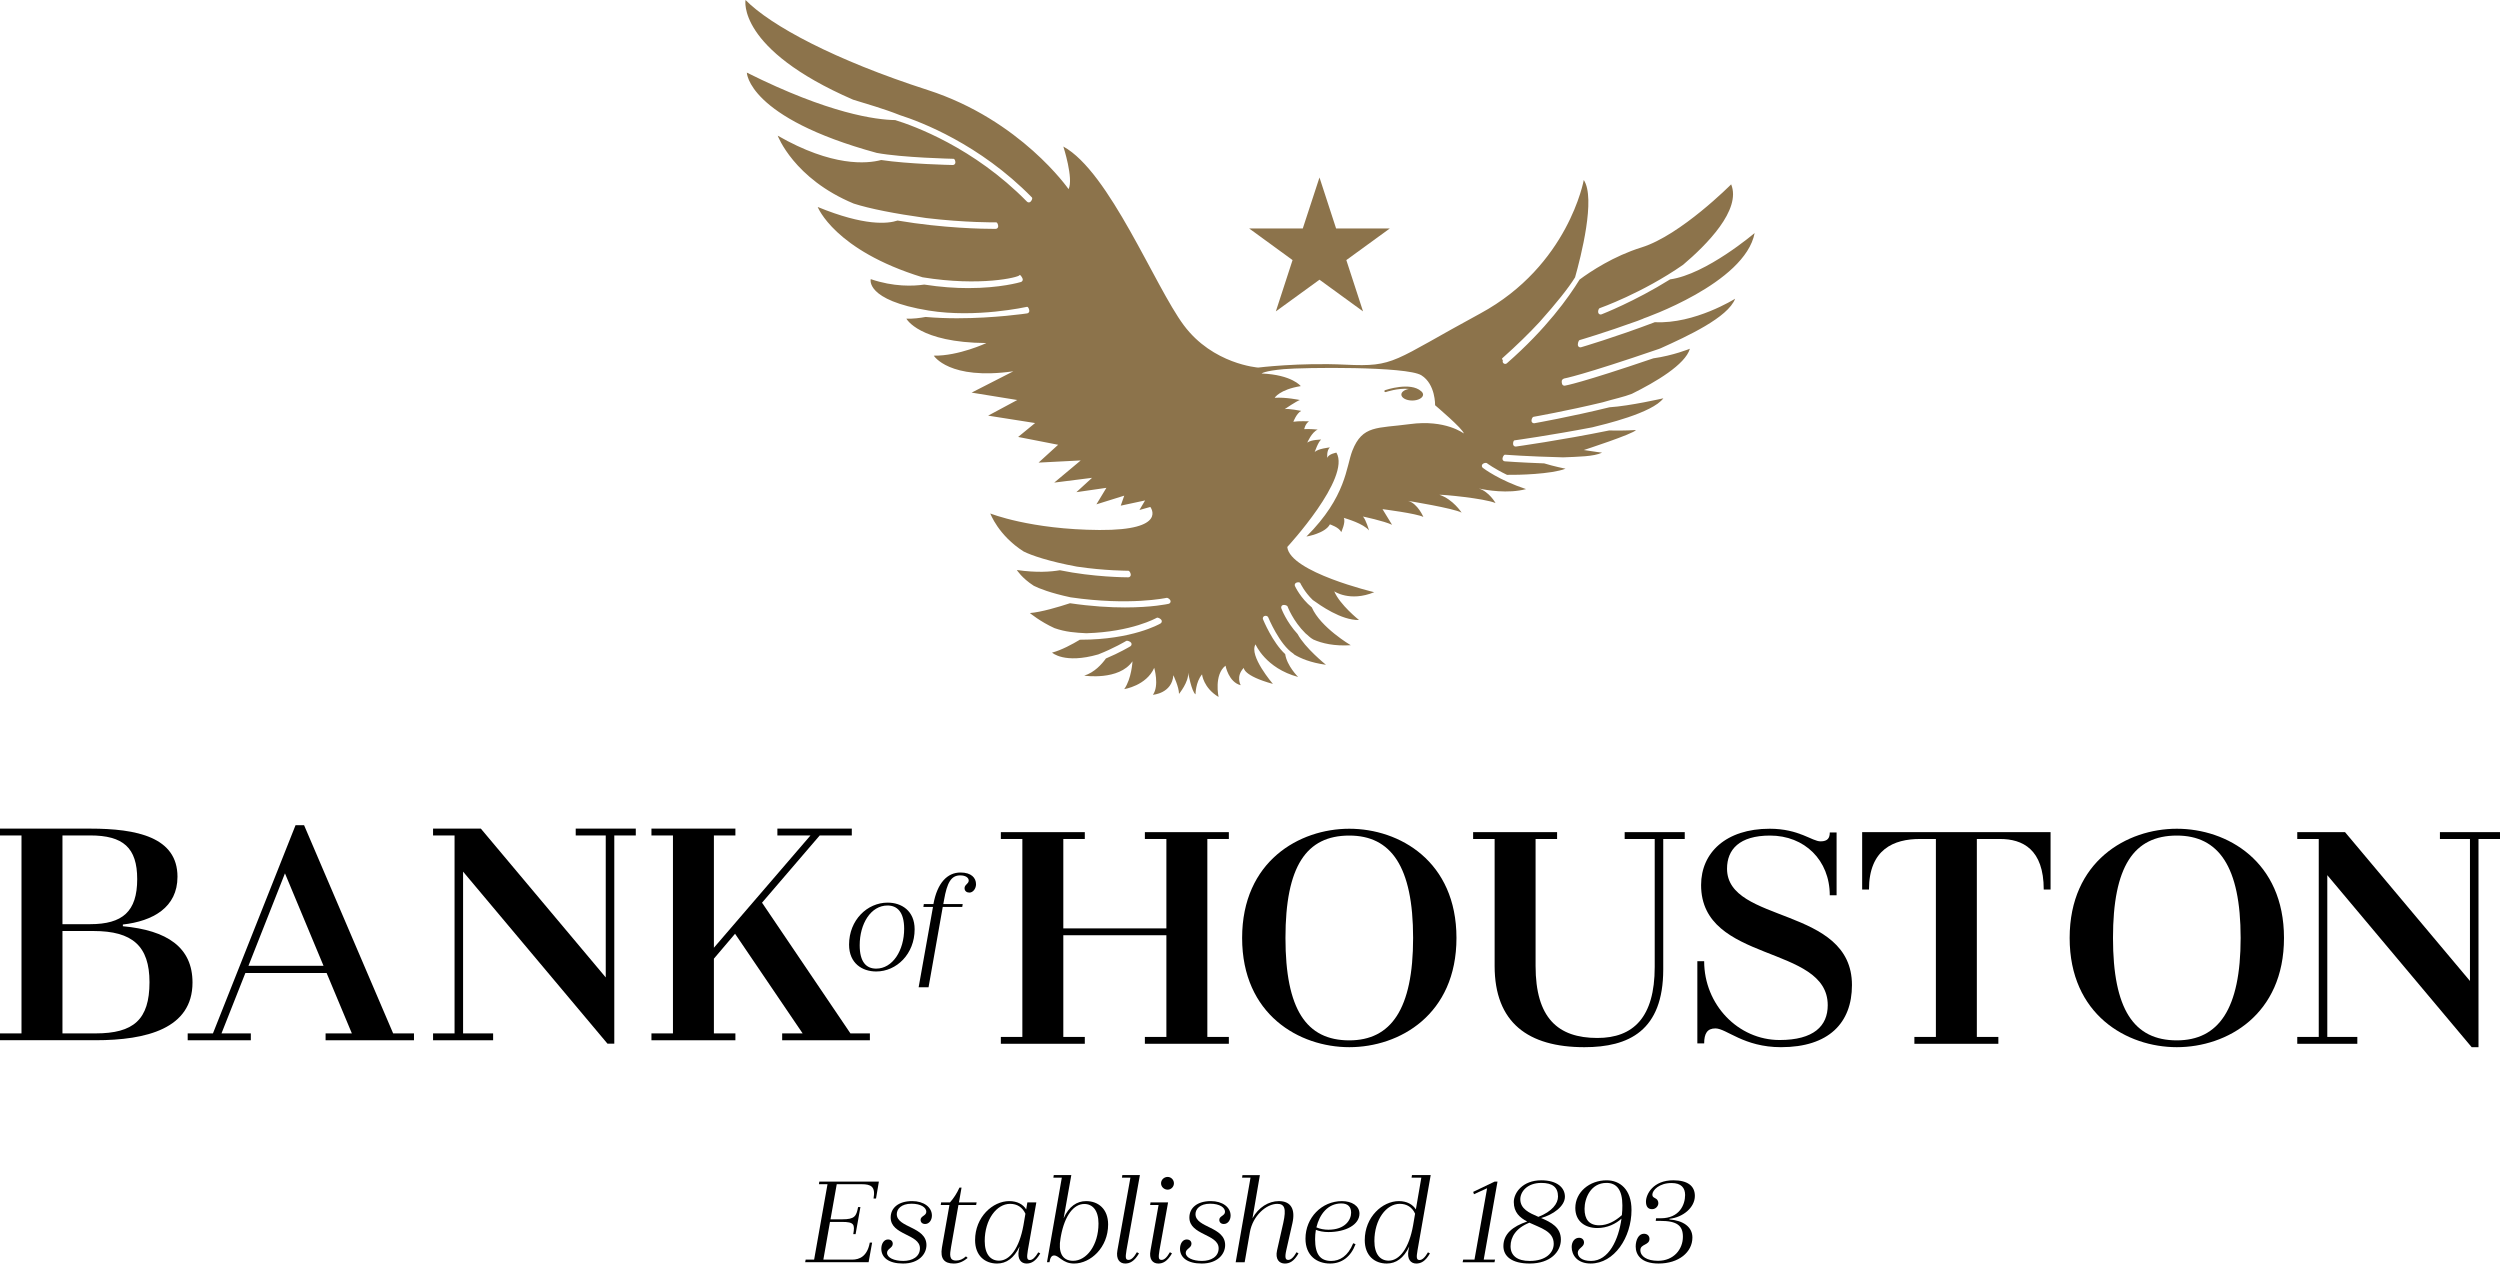 <?xml version="1.0" encoding="UTF-8"?><svg id="Layer_2" xmlns="http://www.w3.org/2000/svg" viewBox="0 0 496.937 251.16"><defs><style>.cls-1{fill:#8c734b;}</style></defs><g id="Layer_1-2"><g><g><path d="M168.773,187.777c0-4.907,3.623-8.357,7.672-8.357,2.735,0,5.361,1.598,5.361,5.305,0,4.876-3.567,8.382-7.644,8.382-2.737,0-5.388-1.596-5.388-5.33m10.95-3.166c0-3.308-1.367-4.62-3.308-4.62-3.336,0-5.531,3.651-5.531,7.898,0,3.339,1.312,4.648,3.278,4.648,3.278,0,5.561-3.62,5.561-7.926"/><path d="M194.01,175.772c0,.855-.599,1.654-1.312,1.654-.512,0-.969-.287-.969-.885,0-.713,.827-.855,.827-1.51,0-.571-.627-1.027-1.682-1.027-1.827,0-2.623,1.454-3.224,4.904l-.142,.799h3.851l-.086,.571h-3.877l-2.824,15.965h-1.969l2.852-15.965h-1.91l.086-.571h1.91c.771-4.219,2.765-6.274,5.388-6.274,2.139,0,3.08,1.055,3.08,2.339"/><path d="M38.265,195.307c0,9.158-9.161,11.464-19.268,11.464H0v-1.357H4.272v-39.351H0v-1.355H17.911c9.295,0,17.368,1.695,17.368,9.567,0,6.104-4.884,8.818-10.856,9.496v.34c8.821,.815,13.842,4.206,13.842,11.196m-25.849-29.244v17.64h5.495c6.446,0,9.361-2.506,9.361-8.955,0-6.241-2.78-8.684-9.361-8.684h-5.495Zm17.3,29.175c0-7.192-3.392-10.176-11.125-10.176h-6.175v20.352h6.581c7.532,0,10.719-2.712,10.719-10.176"/><path d="M82.29,205.415v1.357h-17.571v-1.357h5.224l-5.021-12.008h-16.148l-4.747,12.008h5.832v1.357h-12.55v-1.357h5.021l16.417-41.386h1.697l17.706,41.386h4.14Zm-17.98-13.433l-7.667-18.385-7.258,18.385h14.925Z"/><polygon points="126.38 166.065 122.105 166.065 122.105 207.45 120.748 207.45 92.049 173.257 92.049 205.416 98.019 205.416 98.019 206.773 86.08 206.773 86.08 205.416 90.355 205.416 90.355 166.065 86.08 166.065 86.08 164.707 90.829 164.707 94.695 164.707 95.578 164.707 120.407 194.288 120.407 166.065 114.438 166.065 114.438 164.707 126.38 164.707 126.38 166.065"/><polygon points="172.912 205.415 172.912 206.772 160.43 206.772 155.475 206.772 155.475 205.415 159.544 205.415 146.111 185.606 141.905 190.558 141.905 205.415 146.179 205.415 146.179 206.772 133.766 206.772 129.491 206.772 129.491 205.415 133.766 205.415 133.766 166.064 129.491 166.064 129.491 164.709 141.905 164.709 146.179 164.709 146.179 166.064 141.905 166.064 141.905 188.386 161.107 166.064 154.524 166.064 154.524 164.709 164.09 164.709 169.317 164.709 169.317 166.064 162.939 166.064 151.472 179.431 169.045 205.415 172.912 205.415"/><polygon points="239.989 166.768 239.989 206.116 244.264 206.116 244.264 207.476 231.848 207.476 227.573 207.476 227.573 206.116 231.848 206.116 231.848 185.902 211.36 185.902 211.36 206.116 215.632 206.116 215.632 207.476 203.219 207.476 198.944 207.476 198.944 206.116 203.219 206.116 203.219 166.768 198.944 166.768 198.944 165.41 211.36 165.41 215.632 165.41 215.632 166.768 211.36 166.768 211.36 184.542 231.848 184.542 231.848 166.768 227.573 166.768 227.573 165.41 239.989 165.41 244.264 165.41 244.264 166.768 239.989 166.768"/><path d="M246.902,186.444c0-15.265,11.396-21.711,21.303-21.711,9.973,0,21.303,6.447,21.303,21.711s-11.33,21.709-21.303,21.709c-9.907,0-21.303-6.446-21.303-21.709m8.616,0c0,14.179,4.138,20.354,12.687,20.354,8.276,0,12.687-6.175,12.687-20.354,0-14.248-4.412-20.354-12.687-20.354-8.55,0-12.687,6.106-12.687,20.354"/><path d="M334.886,166.768h-4.275v25.918c0,12.211-6.852,15.468-15.673,15.468-11.193,0-17.843-4.884-17.843-16.148v-25.238h-4.275v-1.357h16.691v1.357h-4.275v25.238c0,10.313,4.409,14.316,12.281,14.316,7.124,0,11.399-4.069,11.399-14.113v-25.441h-5.972v-1.357h11.941v1.357Z"/><path d="M337.389,207.407v-16.351h1.355c0,8.684,6.786,15.673,14.996,15.673,6.784,0,9.567-2.783,9.567-6.921,0-12.145-25.172-8.278-25.172-23.883,0-6.444,4.952-11.193,13.636-11.193,5.835,0,8.413,2.509,10.11,2.509,1.426,0,1.832-.677,1.832-1.763h1.355v12.485h-1.355c0-6.989-5.021-11.873-11.873-11.873-6.106,0-8.55,2.78-8.55,6.581,0,10.99,24.832,7.395,24.832,23.134,0,7.532-4.612,12.348-14.111,12.348-7.395,0-10.856-3.732-13.027-3.732-1.629,0-2.24,1.02-2.24,2.986h-1.355Z"/><path d="M407.6,176.81h-1.357c0-8.007-4.206-10.041-8.681-10.041h-4.615v39.348h4.275v1.36h-16.691v-1.36h4.275v-39.348h-3.189c-5.158,0-10.11,2.035-10.11,10.041h-1.357v-11.399h37.451v11.399Z"/><path d="M411.394,186.444c0-15.265,11.396-21.711,21.303-21.711,9.973,0,21.303,6.447,21.303,21.711s-11.33,21.709-21.303,21.709c-9.907,0-21.303-6.446-21.303-21.709m8.616,0c0,14.179,4.138,20.354,12.687,20.354,8.278,0,12.687-6.175,12.687-20.354,0-14.248-4.409-20.354-12.687-20.354-8.55,0-12.687,6.106-12.687,20.354"/><polygon points="496.937 166.768 492.662 166.768 492.662 208.153 491.305 208.153 462.607 173.958 462.607 206.116 468.576 206.116 468.576 207.476 456.637 207.476 456.637 206.116 460.909 206.116 460.909 166.768 456.637 166.768 456.637 165.41 461.386 165.41 465.253 165.41 466.135 165.41 490.965 194.991 490.965 166.768 484.995 166.768 484.995 165.41 496.937 165.41 496.937 166.768"/></g><g><path d="M174.129,238.234h-.492c.439-2.38-.515-2.844-2.377-2.844h-4.937l-1.24,6.979h2.352c2.428,0,2.793-.594,3.128-2.43h.464l-.956,5.378h-.464c.335-1.941,.18-2.43-2.25-2.43h-2.377l-1.319,7.497h5.713c1.499,0,3.024-.672,3.516-3.387h.467l-.7,3.904h-12.614l.102-.518h1.682l2.661-14.993h-1.705l.076-.517h11.84l-.568,3.361Z"/><path d="M177.044,242.008c0-1.89,1.527-3.26,4.267-3.26,2.326,0,3.93,1.218,3.93,2.872,0,.903-.543,1.679-1.347,1.679-.566,0-.903-.337-.903-.827,0-.776,1.137-.799,1.137-1.603,0-.827-1.033-1.601-2.946-1.601-2.068,0-2.923,1.086-2.923,2.065,0,2.743,5.896,2.458,5.896,6.155,0,1.834-1.553,3.671-4.655,3.671-2.895,0-4.315-1.213-4.315-2.948,0-.982,.517-1.834,1.317-1.834,.596,0,.957,.335,.957,.852,0,.852-1.137,.982-1.137,1.809,0,.956,1.395,1.603,3.232,1.603,1.784,0,3.308-.827,3.308-2.506,0-2.869-5.817-2.588-5.817-6.127"/><path d="M189.039,247.927c-.233,1.395-.439,2.636,1.007,2.636,.698,0,1.294-.233,1.964-.827l.337,.312c-.748,.594-1.575,1.111-2.765,1.111-1.888,0-2.715-.959-2.352-3.156l1.497-8.476h-1.73l.076-.52h1.758c.7-.774,1.37-1.784,1.887-2.945h.413l-.515,2.945h3.514l-.102,.52h-3.516l-1.474,8.4Z"/><path d="M206.775,249.142c-.906,1.603-1.809,2.017-2.715,2.017-1.111,0-1.862-.878-1.553-2.611l.155-.774c-1.111,2.349-2.636,3.384-4.47,3.384-2.405,0-4.369-1.55-4.369-4.653,0-4.577,3.488-7.755,6.799-7.755,1.575,0,2.74,.647,3.359,1.654l.233-1.395h1.783l-1.682,9.488c-.256,1.575-.178,1.964,.413,1.964,.492,0,1.035-.467,1.657-1.525l.388,.206Zm-3.336-5.609l.388-2.276c-.596-1.291-1.654-1.964-3.049-1.964-2.664,0-5.041,3.1-5.041,7.393,0,2.664,1.187,3.904,2.844,3.904,2.144,0,4.031-2.456,4.858-7.058"/><path d="M220.266,243.405c0,4.574-3.491,7.753-6.774,7.753-2.273,0-2.946-1.601-3.955-1.601-.492,0-.774,.388-.931,1.342h-.492l2.948-16.802h-1.679l.079-.517h3.488l-1.525,8.583c1.06-2.38,2.636-3.412,4.473-3.412,2.402,0,4.369,1.553,4.369,4.655m-1.913-.183c0-2.661-1.19-3.902-2.819-3.902-2.068,0-3.877,2.197-4.653,6.383l-.079,.467c-.464,2.611,.233,4.445,2.509,4.445,2.664,0,5.041-3.1,5.041-7.393"/><path d="M225.988,248.909l.413,.234c-.931,1.603-1.837,2.014-2.74,2.014-1.111,0-1.862-.878-1.55-2.611l2.585-14.451h-1.682l.076-.517h3.493l-2.664,14.917c-.259,1.553-.18,1.941,.413,1.941,.492,0,1.035-.442,1.654-1.527"/><path d="M232.545,248.911l.413,.231c-.931,1.603-1.809,2.017-2.715,2.017-1.137,0-1.887-.878-1.55-2.611l1.601-9.021h-1.679l.079-.517h3.491l-1.707,9.488c-.259,1.55-.183,1.938,.413,1.938,.518,0,1.033-.442,1.654-1.525m.802-13.702c0,.698-.568,1.266-1.241,1.266-.726,0-1.319-.568-1.319-1.266s.594-1.266,1.319-1.266c.672,0,1.241,.568,1.241,1.266"/><path d="M236.419,242.008c0-1.89,1.525-3.26,4.267-3.26,2.326,0,3.927,1.218,3.927,2.872,0,.903-.54,1.679-1.345,1.679-.568,0-.903-.337-.903-.827,0-.776,1.137-.799,1.137-1.603,0-.827-1.033-1.601-2.948-1.601-2.065,0-2.92,1.086-2.92,2.065,0,2.743,5.893,2.458,5.893,6.155,0,1.834-1.55,3.671-4.653,3.671-2.895,0-4.318-1.213-4.318-2.948,0-.982,.517-1.834,1.319-1.834,.596,0,.957,.335,.957,.852,0,.852-1.137,.982-1.137,1.809,0,.956,1.395,1.603,3.232,1.603,1.784,0,3.308-.827,3.308-2.506,0-2.869-5.817-2.588-5.817-6.127"/><path d="M258.11,249.143c-.903,1.603-1.809,2.017-2.715,2.017-1.137,0-1.938-.878-1.55-2.613l1.241-5.477c.619-2.818,.284-3.775-1.19-3.775-2.172,0-4.886,2.352-5.455,5.66l-1.033,5.947h-1.786l2.948-16.805h-1.679l.076-.515h3.466l-1.474,8.583c1.19-2.172,3.207-3.415,5.249-3.415,2.43,0,3.308,1.657,2.687,4.397l-1.213,5.351c-.338,1.527-.157,1.941,.386,1.941,.492,0,1.035-.441,1.654-1.527l.388,.233Z"/><path d="M268.982,247.127l.467,.18c-.957,2.557-2.765,3.851-5.066,3.851-2.613,0-4.886-1.55-4.886-4.939,0-4.186,3.257-7.469,7.238-7.469,1.992,0,3.491,.957,3.491,2.481,0,2.197-2.689,3.671-6.178,3.671-.984,0-1.837-.18-2.484-.439-.104,.594-.155,1.241-.155,1.859,0,2.974,1.01,4.321,3.204,4.321,1.657,0,3.311-.908,4.369-3.516m-7.314-3.156c.723,.312,1.55,.467,2.38,.467,3.334,0,4.523-1.964,4.523-3.387,0-1.086-.568-1.837-1.938-1.837-2.715,0-4.346,2.172-4.965,4.757"/><path d="M283.844,248.936l.388,.206c-.906,1.603-1.809,2.017-2.712,2.017-1.114,0-1.862-.878-1.555-2.611l.157-.774c-1.111,2.349-2.638,3.384-4.473,3.384-2.402,0-4.369-1.55-4.369-4.653,0-4.577,3.488-7.755,6.799-7.755,1.578,0,2.74,.672,3.359,1.654l1.086-6.307h-1.936l.076-.517h3.722l-2.613,14.917c-.284,1.575-.178,1.964,.416,1.964,.492,0,1.035-.467,1.654-1.525m-2.948-5.404l.388-2.276c-.568-1.291-1.654-1.964-3.049-1.964-2.664,0-5.041,3.1-5.041,7.393,0,2.664,1.19,3.904,2.844,3.904,2.146,0,4.059-2.481,4.858-7.058"/><polygon points="294.926 250.383 297.174 250.383 297.07 250.901 293.013 250.901 290.738 250.901 290.842 250.383 293.089 250.383 295.599 236.191 292.988 237.381 292.833 236.915 297.098 234.872 297.666 234.872 294.926 250.383"/><path d="M310.264,246.402c0,2.405-2.068,4.757-6.205,4.757-3.567,0-5.221-1.446-5.221-3.463,0-2.405,1.837-3.93,4.731-4.886-1.474-.776-2.664-1.811-2.664-3.879,0-1.859,1.784-4.318,5.455-4.318,3.207,0,4.706,1.502,4.706,3.257,0,1.913-2.38,3.592-4.731,4.242,1.992,.852,3.93,1.834,3.93,4.29m-1.423,.83c0-2.509-2.611-3.131-4.833-4.191-2.661,1.06-3.747,2.844-3.747,4.681,0,1.859,1.317,2.922,3.798,2.922,3.285,0,4.782-1.682,4.782-3.412m-3.049-5.353c2.715-1.058,3.902-2.636,3.902-4.034,0-1.86-1.109-2.712-3.306-2.712-2.846,0-4.189,1.784-4.189,3.232,0,1.936,1.73,2.712,3.592,3.514"/><path d="M324.302,240.507c0,5.48-3.438,10.65-8.116,10.65-2.664,0-3.775-1.679-3.775-3.283,0-1.083,.619-1.834,1.471-1.834,.647,0,.982,.439,.982,.957,0,.906-1.241,1.114-1.241,2.014,0,.804,.751,1.631,2.639,1.631,3.542,0,5.48-4.267,6.048-8.402-1.111,1.007-2.791,1.862-4.808,1.862-2.38,0-4.369-1.294-4.369-3.983,0-3.153,2.816-5.505,6.231-5.505,2.611,0,4.937,1.784,4.937,5.893m-1.913,1.035c.076-.647,.101-1.319,.101-1.938,0-3.156-1.187-4.473-3.151-4.473-3.153,0-4.369,3.05-4.369,5.17,0,2.068,.903,3.257,2.92,3.257,1.629,0,3.179-.827,4.498-2.017"/><path d="M336.406,245.988c0,2.92-2.715,5.17-6.721,5.17-3.466,0-4.551-1.73-4.551-3.384,0-1.268,.568-2.537,1.629-2.537,.723,0,1.111,.467,1.111,1.01,0,1.319-1.811,.984-1.811,2.25,0,1.238,1.294,2.118,3.516,2.118,3.103,0,4.939-2.276,4.939-4.782,0-2.172-1.114-3.153-4.473-3.153h-.931l.079-.518h.931c3.722,0,4.833-2.714,4.833-4.627,0-1.395-.748-2.38-2.689-2.38-2.456,0-3.826,1.423-3.826,2.329,0,.852,1.19,.464,1.19,1.73,0,.467-.464,1.139-1.241,1.139-.802,0-1.215-.518-1.215-1.499,0-1.449,1.395-4.242,5.429-4.242,2.844,0,4.29,1.114,4.29,3.103,0,2.326-2.377,4.267-5.041,4.551l-.025,.127c2.715,.211,4.577,1.449,4.577,3.595"/></g><g><path class="cls-1" d="M282.63,77.895c-.046-.048-.094-.091-.15-.137-2.116-1.9-6.984-.269-7.162-.205-.104,.035-.16,.152-.124,.256,.038,.107,.155,.157,.259,.124,.03-.01,2.456-.842,4.617-.624-.873,.152-1.517,.586-1.517,1.119,0,.654,.969,1.187,2.162,1.187s2.159-.533,2.159-1.187c0-.152-.066-.292-.157-.424l-.086-.109Z"/><polygon class="cls-1" points="276.252 45.419 267.616 51.699 270.937 61.895 262.28 55.598 253.607 61.895 256.927 51.699 248.309 45.419 258.959 45.419 262.28 35.277 265.584 45.419 276.252 45.419"/><path class="cls-1" d="M328.968,64.033c-7.953,3.017-14.585,4.963-14.692,4.993-.048,.013-.094,.02-.14,.02-.218,0-.416-.142-.482-.363-.076-.264,.076-1.006,.34-1.085,.094-.025,5.031-1.474,11.47-3.8,.421-.162,.835-.322,1.233-.479-.013-.003-.028-.003-.043-.005,0,0,20.222-6.968,22.125-16.994,0,0-9.62,8.217-16.805,9.212-7.086,4.419-13.545,6.918-13.626,6.951-.061,.023-.119,.033-.18,.033-.2,0-.391-.122-.467-.322-.099-.259,.018-.838,.274-.937,.096-.038,8.481-2.987,16.569-8.614,4.648-3.935,11.632-10.924,9.567-16.001,0,0-10.026,10.112-17.802,12.533-5.576,1.733-10.171,4.798-12.327,6.396-2.156,3.521-6.622,9.795-14.458,16.645-.096,.084-.213,.124-.33,.124-.14,0-.279-.058-.378-.17-.127-.147-.147-.343-.084-.51-.013-.091-.23-.348-.154-.413,2.971-2.646,5.409-5.041,7.405-7.195,.018-.018,.035-.038,.051-.056,.005-.005,.013-.013,.018-.02,3.308-3.709,5.715-6.708,7.032-8.846,1.154-4.087,4.14-15.734,1.73-19.349,0,0-3.024,17.023-20.57,26.532-17.543,9.506-16.886,10.653-26.778,10.176-9.184-.442-17.376,.576-17.376,.576,0,0-8.996-.642-14.786-8.42-5.789-7.776-14.778-30.505-23.941-35.518,0,0,2.075,6.393,1.04,8.468,0,0-9.508-13.743-28.003-19.705S153.204,5.097,148.191,0c0,0-1.806,9.729,21.377,19.811,2.623,.825,6.002,1.757,9.325,3.081,4.107,1.312,15.826,5.749,26.22,16.346,.195,.198-.065,.661-.263,.854-.099,.096-.223,.145-.35,.145-.129,0-.259-.051-.358-.152-10.617-10.823-22.617-15.115-26.199-16.216-3.793-.056-13.104-1.241-29.492-9.438,0,0,.148,8.942,25.817,15.96,5.054,.951,15.148,1.172,15.255,1.175,.277,.005,.388,.467,.383,.744-.005,.271-.228,.49-.5,.49h-.01c-.411-.008-8.92-.193-14.24-.995-2.813,.746-9.694,1.4-20.57-4.841,0,0,3.179,8.55,15.118,13.504,3.184,1.02,8.083,1.989,14.395,2.872,7.847,.936,13.832,.86,13.908,.86,.266-.018,.405,.507,.41,.784,.003,.274-.216,.502-.492,.507h-.434c-1.915,0-9.942-.104-19.081-1.654-1.956,.655-6.551,1.124-15.871-2.699,0,0,3.308,8.596,20.843,13.979,11.477,1.872,19.11,.009,19.268-.413,.098-.26,.551,.459,.632,.723,.079,.264-.071,.543-.335,.624-.231,.068-4.12,1.215-10.501,1.215-2.534,0-5.48-.2-8.727-.7-2.182,.315-6.061,.482-10.637-1.083,0,0-1.193,4.19,11.545,6.251,9.398,1.521,19.408-.728,19.509-.743,.271-.041,.422,.459,.463,.731,.043,.271-.147,.528-.419,.571-.081,.013-6.474,.969-13.933,.969-2.045,0-4.168-.076-6.261-.259-1.137,.211-2.504,.383-3.818,.345,0,0,2.506,4.754,15.902,4.841,0,0-5.531,2.593-10.457,2.506,0,0,3.024,4.927,15.816,3.11l-8.296,4.237,9.075,1.469-5.792,3.11,9.334,1.469-3.369,2.765,7.951,1.555-3.889,3.544,8.382-.431-5.272,4.407,7.52-.951-3.113,2.852,5.965-.863-1.986,3.283,5.531-1.728-.693,1.989,4.84-1.038-1.124,1.9,2.162-.604s3.628,4.665-10.112,4.579c-13.74-.086-21.694-3.283-21.694-3.283,0,0,1.581,4.354,6.627,7.555,1.545,.779,5.048,1.982,10.577,3.007,5.47,.822,10.135,.819,10.216,.822h.003c.274,0,.5,.529,.5,.806,0,.274-.221,.5-.497,.5h-.013c-.327,0-6.888-.02-13.588-1.408-1.791,.309-4.638,.525-8.55-.048,0,0,.977,1.603,3.367,3.138,1.012,.518,3.361,1.454,7.337,2.298,11.736,1.697,18.974,.119,19.045,.104,.272-.063,.743,.315,.804,.584,.061,.269-.109,.535-.378,.596-.195,.046-3.278,.723-8.676,.723-2.973,0-6.649-.208-10.932-.837-2.245,.736-5.759,1.784-7.974,1.951,0,0,2.055,1.712,4.889,2.996,2.222,.784,4.182,.909,6.338,1.018,9.057-.269,13.933-3.037,13.984-3.067,.238-.142,.803,.2,.943,.438,.14,.236,.058,.543-.18,.683-.233,.137-5.645,3.232-15.869,3.232-.053,0-.109-.003-.162-.003-1.456,.875-3.679,2.088-5.536,2.567,0,0,2.443,2.297,9.179,.361,3.1-1.21,5.526-2.659,5.559-2.679,.236-.145,.855,.143,.997,.377,.144,.236,.068,.545-.168,.688-.129,.076-2.141,1.281-4.861,2.418-.822,1.149-2.276,2.773-4.31,3.415,0,0,6.913,1.038,9.592-2.852,0,0-.172,3.458-1.641,5.531,0,0,4.407-.69,5.962-4.234,0,0,1.038,3.544-.259,5.358,0,0,3.803-.259,4.062-3.889,0,0,1.124,2.334,1.124,3.717,0,0,1.989-2.42,1.814-4.234,0,0,.693,3.803,1.469,4.321,0,0,0-2.42,1.296-3.975,0,0,.261,2.679,3.285,4.493,0,0-.951-4.407,1.383-6.221,0,0,.604,3.283,3.024,3.887,0,0-1.038-1.728,.606-3.455,0,0-.172,1.555,5.789,3.197,0,0-4.838-5.617-3.455-7.865,0,0,1.986,4.754,8.468,6.482,0,0-2.22-2.184-2.57-4.539-2.519-2.332-4.325-6.713-4.412-6.921-.104-.256,.02-.548,.277-.652,.251-.104,.65-.018,.751,.239,.023,.053,2.25,5.462,4.998,7.23,.061,.038,.109,.089,.147,.145,.013,.008,.025,.018,.038,.023,.015,.01,.018,.03,.033,.041,1.246,.728,3.156,1.588,6.269,2.014,0,0-4.191-3.374-5.632-6.106-2.258-2.456-3.202-5.008-3.242-5.125-.096-.261,.041-.548,.299-.642,.261-.094,.858,.041,.951,.299,.01,.03,1.068,2.874,3.552,5.323,.55,.426,.858,.845,1.573,1.233,1.73,.761,4.13,1.337,7.426,1.129,0,0-6.008-3.531-7.743-7.525-2.238-1.837-3.298-4.125-3.346-4.234-.117-.251-.003-.548,.249-.662,.251-.114,.703-.16,.819,.089,.008,.023,.822,1.763,2.474,3.344,1.428,1.017,5.63,4.049,9.189,3.978,0,0-3.803-3.027-4.927-5.703,0,0,3.113,2.159,7.951,.172,0,0-16.764-3.978-17.284-8.989,0,0,12.705-13.743,9.767-18.753,0,0-1.555,.259-1.817,1.035,0,0-.172-1.469,.52-2.073,0,0-2.506,.259-3.024,.951,0,0,.69-2.075,1.294-2.507,0,0-1.986,0-2.765,.604,0,0,.865-2.073,2.075-2.593,0,0-1.817-.172-2.679-.086,0,0,.172-1.038,.951-1.555,0,0-2.075-.086-3.113,.086,0,0,.606-1.641,1.555-2.162,0,0-2.59-.518-3.283-.345,0,0,2.42-1.641,3.024-1.814,0,0-2.852-.606-5.013-.434,0,0,.951-1.641,5.186-2.332,0,0-1.728-2.248-7.778-2.506,0,0,.52-.517,4.409-.865,3.889-.345,24.459-.599,27.356,1.228,2.831,1.784,2.717,5.947,2.717,5.947,0,0,5.619,4.752,5.706,5.617,0,0-3.623-2.829-10.726-1.867-6.492,.875-9.412,.165-11.424,5.279-1.248,3.169-1.154,9.12-9.136,17.069,0,0,3.717-.604,4.668-2.42,0,0,1.9,.606,2.245,1.558,0,0,.951-1.989,.52-2.852,.518,.17,3.889,1.121,5.013,2.504,0,0-.606-2.159-1.21-2.765,0,0,4.148,.865,5.789,1.641l-1.9-3.11s6.827,.865,8.123,1.555c0,0-1.124-2.679-3.027-3.196,0,0,9.077,1.469,10.633,2.334,0,0-1.73-2.679-4.409-3.544,.434-.086,8.902,.69,11.15,1.641,0,0-1.246-2.258-3.323-2.895,1.512,.327,5.779,1.078,9.384,.119-5.338-1.763-8.41-4.085-8.59-4.224-.218-.167-.259-.482-.091-.7,.17-.218,.697-.385,.915-.22,.028,.023,1.446,1.088,3.983,2.311,2.149,.041,8.784-.12,11.635-1.218,0,0-2.385-.482-4.242-1.06-4.939-.183-7.786-.406-7.834-.411-.277-.023-.482-.264-.459-.538,.02-.276,.244-.792,.511-.774,.061,.005,4.331,.34,11.541,.523,2.877-.127,6.111-.141,7.744-.935,0,0-1.469-.175-3.63-.52,0,0,9.851-3.197,10.369-3.975,0,0-2.466,.165-5.338,.086-9.633,1.961-18.393,3.176-18.517,3.194-.023,.003-.046,.005-.069,.005-.246,0-.462-.183-.495-.434-.038-.274,.025-.767,.299-.805,.112-.015,7.098-.984,15.432-2.583,2.316-.573,11.937-2.818,14.134-5.774,0,0-6.637,1.527-10.721,1.789-7.616,1.877-14.806,3.148-14.912,3.169-.028,.005-.056,.005-.086,.005-.238,0-.449-.17-.49-.411-.048-.274,.132-.823,.406-.871,.099-.015,6.566-1.159,13.705-2.874,2.334-.69,4.267-1.077,5.84-1.698,4.711-2.332,10.615-5.804,11.53-8.958,0,0-3.306,1.352-7.273,1.91-14.428,4.917-17.452,5.409-17.591,5.432-.025,.003-.048,.005-.074,.005-.244,0-.453-.178-.492-.426-.043-.271-.212-.757,.416-.999,.034-.013,3.359-.563,18.901-5.896,.112-.046,.238-.094,.347-.14,5.191-2.344,13.357-6.099,14.755-9.826,0,0-8.027,5.059-15.922,4.663"/></g></g></g></svg>